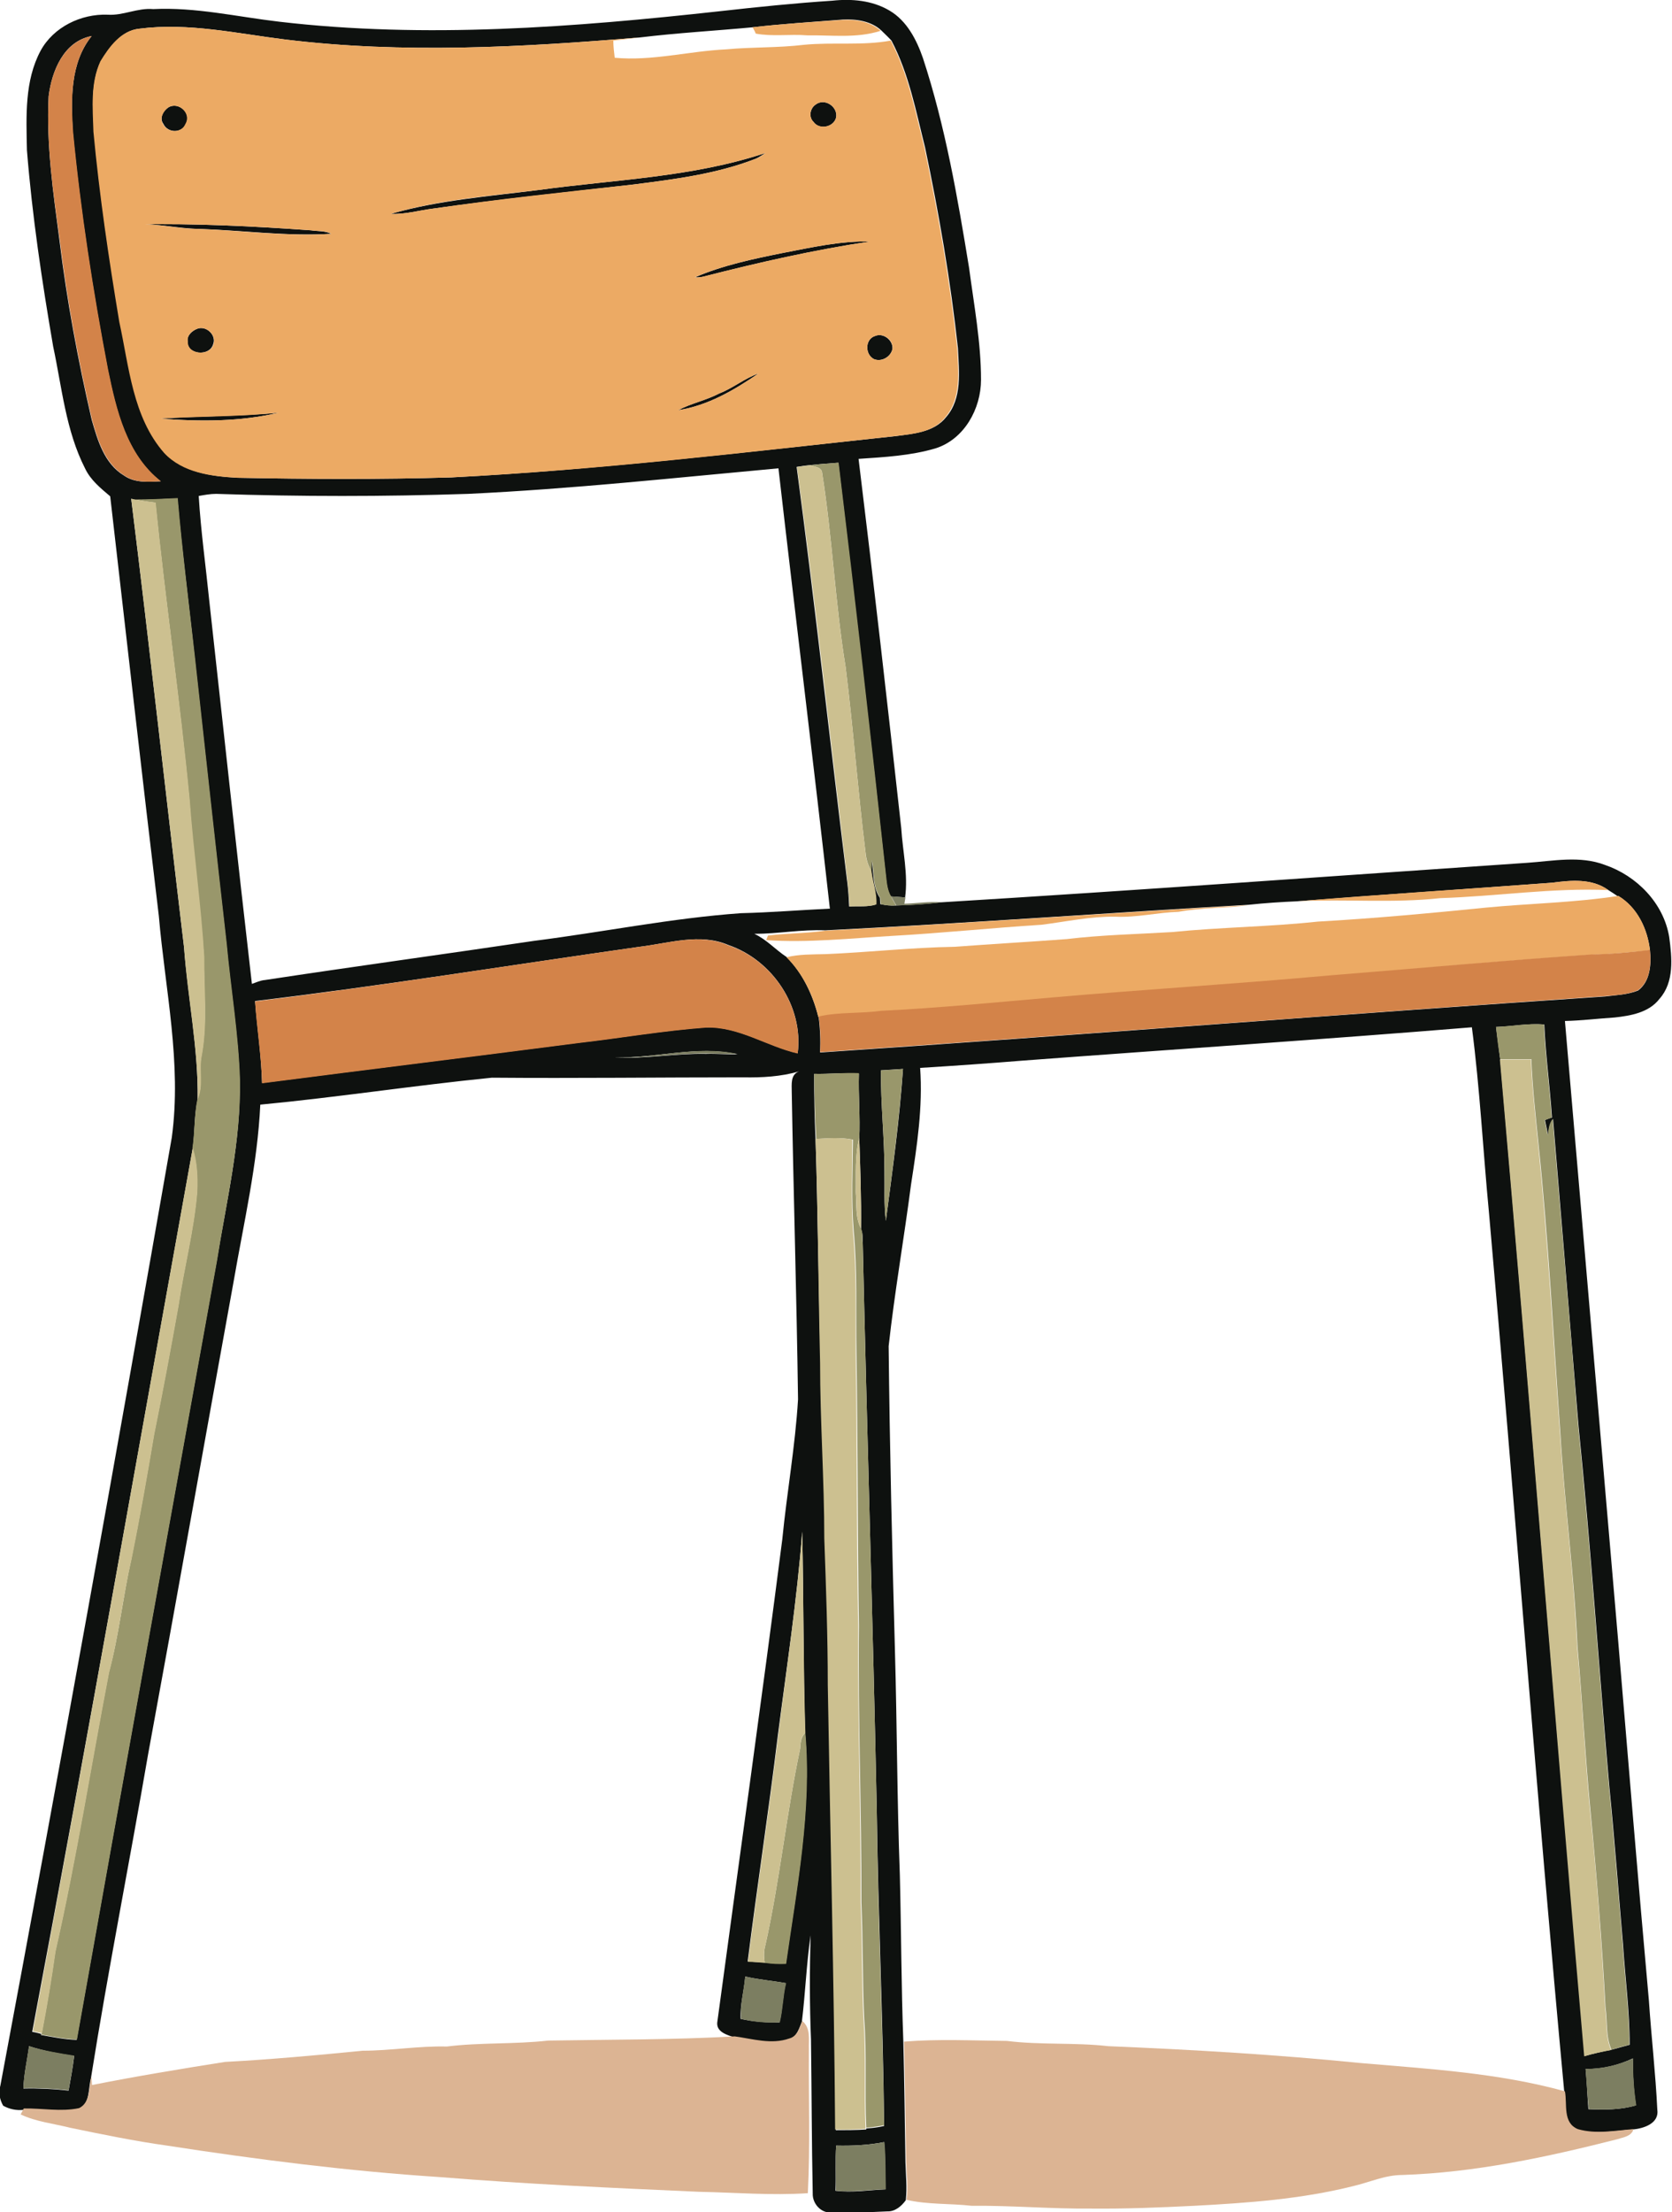<?xml version="1.0" encoding="utf-8"?>
<!-- Generator: Adobe Illustrator 19.2.0, SVG Export Plug-In . SVG Version: 6.00 Build 0)  -->
<svg version="1.1" id="Layer_1" xmlns="http://www.w3.org/2000/svg" xmlns:xlink="http://www.w3.org/1999/xlink" x="0px" y="0px"
	 viewBox="0 0 477.9 632" enable-background="new 0 0 477.9 632" xml:space="preserve">
<g>
	<g>
		<path fill="#0E110F" d="M205.8,3.2c10.7-1.2,21.4-2.3,32.1-3c5.5-0.6,11.4-0.1,16.3,2.8c5,2.9,7.8,8.4,9.6,13.6
			c6.4,19.5,9.9,39.8,13.2,60c1.4,10.6,3.4,21.2,3.4,31.9c0,8.3-4.8,17-13,19.6c-7.1,2.1-14.6,2.5-22,3
			c4.3,35.1,8.3,70.3,12.2,105.5c0.4,6.6,2,13.2,1.1,19.8c-1.4-0.1-2.7-0.2-4.1-0.3c-1-1.7-1.2-3.7-1.4-5.6
			c-4.3-39.4-8.9-78.9-13.6-118.3c-2.7,0.2-5.4,0.4-8.1,0.7c-1.3,0.1-2.5,0.3-3.8,0.5c5.2,39,9.5,78.2,14.3,117.3
			c0.4,2.8,0.6,5.5,0.7,8.3c2.5-0.2,5.2,0.2,7.7-0.6c0.2-3.2-1-6.3-1.4-9.5c0-1.1,0-2.1,0.1-3.2c0.7,3.6,0.2,7.7,2.4,10.8
			c0,0.4,0.1,1.3,0.1,1.8c1.4,0.3,2.9,0.5,4.4,0.4c4.3-0.1,8.6-0.4,12.9-0.9c55.9-3.4,111.8-7.5,167.7-11.3c7.3-0.5,15-2.1,22.1,0.6
			c9.1,3.1,16.8,10.9,18.4,20.6c0.8,5.9,1.5,12.9-2.8,17.7c-3,3.9-8.2,4.8-12.8,5.3c-4.7,0.3-9.5,0.9-14.2,1
			c5.1,59,10.1,117.9,15.2,176.9c2.9,34.3,5.7,68.7,8.8,103c0.7,10.4,1.9,20.7,2.4,31.1c0.6,4-3.9,5.4-7,5.7
			c-5.3,0.4-10.7,1.5-15.9,0c-4.4-1.8-3-7.1-3.7-10.8c-7.8-83.6-14.1-167.3-21.5-251c-1.7-17.7-2.6-35.5-4.9-53.1
			c-42.7,3.5-85.4,6.3-128.1,9.5c-9.9,0.8-19.7,1.5-29.6,2.1c0.8,11.2-0.9,22.3-2.6,33.3c-2,15.4-4.7,30.8-6.4,46.2
			c0.3,29,1,58,1.8,87.1c0.6,21.3,0.6,42.6,1.4,64c0.4,15.9,0.4,31.8,1,47.7c0.3,11.4,0.4,22.9,0.6,34.3c0.1,3.6,0.5,7.2,0.1,10.9
			c-1.2,1.7-3.1,3.3-5.3,3.2c-5.3,0.3-10.6,0.3-15.9,0.3c-3,0.3-5.5-2.5-5.4-5.4c-0.3-14.7-0.3-29.4-0.5-44
			c-0.4-9.9-0.4-19.9-0.1-29.8c-1.2,8.2-1.5,16.5-2.5,24.7c-0.8,1.9-1.4,4.4-3.7,5.1c-5.1,1.8-10.5,0.1-15.6-0.6
			c-2-0.7-5.1-1.5-4.9-4.2c6.2-46,12.7-92.1,18.6-138.1c1.3-13.3,3.7-26.6,4.5-40c-0.4-29.3-1.3-58.6-1.8-87.9
			c0-2.1-0.4-4.9,2.1-5.8c-5.2,1.5-10.6,1.8-15.9,1.7c-24,0-47.9,0.3-71.9,0.1c-22.1,2.2-44.1,5.6-66.2,7.7
			c-0.8,17-4.7,33.6-7.6,50.4c-8.2,45.1-16.2,90.3-24.5,135.4c-5.3,30.8-11.4,61.5-16.3,92.3c-0.8,3-0.2,7.4-3.5,9
			c-5.2,1.2-10.5,0-15.8,0.1c-2.1,0.2-4-0.2-5.8-1.2c-1-1.8-1.4-3.8-0.8-5.7c16.9-90.2,33.2-180.5,49-270.9
			c2.9-21.2-1.9-42.3-3.7-63.3c-4.8-40-9.3-80-13.9-119.9c-2.7-2.3-5.6-4.6-7.2-8c-5.5-10.8-6.6-23.1-9.1-34.8
			c-3.2-18.6-6-37.3-7.5-56.1C7.5,33.2,7,23.1,11.6,14.5C15.3,7.7,23.2,3.9,30.8,4.2c4.4,0.3,8.5-2,13-1.6c12.1-0.6,24,2.2,36,3.6
			C121.6,11.1,164,7.8,205.8,3.2z M215.1,7.8c-10.7,1-21.5,1.6-32.2,2.9c-33.7,2.8-67.7,4.7-101.3,0.6C67.8,9.6,53.9,6.4,39.9,8.2
			c-5.2,0.5-8.6,5.2-11.1,9.3c-2.9,6.2-2.3,13.4-1.9,20.1c1.6,18.2,4.3,36.3,7.4,54.4c2.8,12.8,3.8,27.1,12.8,37.4
			c5.3,5.6,13.5,6.7,20.8,7.1c20.3,0.4,40.7,0.5,61.1-0.1c42.5-2.2,84.7-7.3,127-11.8c5.1-0.7,11-1.1,14.4-5.4
			c4.7-5.4,3.7-13,3.4-19.7c-2.1-19.3-5.4-38.4-9.4-57.4c-2.6-10.3-4.6-21-9.6-30.5c-0.9-1-1.9-1.9-2.9-2.9c-2.9-2.7-7.2-3.3-11-3.1
			C232.2,6.3,223.7,6.8,215.1,7.8z M13.9,27.5C13.2,41.3,15.2,55,17,68.7c2.1,17.2,5.3,34.3,9.2,51.2c1.7,5.9,3.6,12.6,9.3,16
			c3,2.1,6.9,1.8,10.4,1.6c-9.8-7.6-12.7-20.3-15.1-31.9c-4.3-22.5-7.8-45.1-10-67.9C20.3,28.4,20,18,26.2,10.3
			C18.2,11.8,14.8,20.3,13.9,27.5z M133.8,141.1c-24,0.8-48,0.8-72,0c-1.7,0-3.3,0.3-5,0.6c0.6,10,2,19.9,3,29.8
			c4,36.5,8,73.1,12.2,109.6c1.2-0.4,2.4-1,3.7-1.1c25.7-3.9,51.4-7.4,77-11.2c19.7-2.5,39.3-6.5,59.1-7.9
			c8.5-0.2,16.9-0.9,25.4-1.3c-4.7-42-9.9-83.9-14.7-125.8C193,136.5,163.5,139.7,133.8,141.1z M37.5,142.5
			c5.3,42.7,10,85.4,15.1,128.1c1.1,14.5,4.1,28.9,3.9,43.5c-1,4.5-0.8,9.3-1.4,13.9c-15.2,84.2-30,168.4-45.9,252.5
			c0.7,0.1,1.9,0.4,2.6,0.6l-0.1,0.3c3.4,0.6,6.8,1.3,10.2,1.4c13.2-74.1,26.6-148.2,40-222.3c2.8-17.2,7-34.4,6.6-51.9
			c-0.4-13.1-2.6-26-3.8-39c-3.1-27.3-6.1-54.7-9.1-82c-1.6-15.1-3.6-30.1-4.9-45.2c-4.1,0.2-8.1,0.4-12.2,0.4L37.5,142.5z
			 M370.8,257.5c-4.6,0.2-9.3,0.5-13.9,1c-40.3,2.3-80.7,5.3-121,7.3c-6.8-0.3-13.5,1-20.3,1c3.5,1.6,6,4.5,9.2,6.6
			c4.6,4.6,7.5,10.8,9.1,17.1l0.1,0c0.4,3.4,0.6,6.8,0.4,10.2c74.8-5,149.6-11,224.3-16c3.2-0.4,6.5-0.5,9.5-1.7
			c3.5-2.6,3.8-7.5,3.4-11.5c-0.7-6.1-3.6-12.2-9-15.5l-0.3,0c-0.6-0.4-1.9-1.3-2.6-1.7c-4.7-3.4-10.7-2.8-16.1-2.1
			C419.4,254,395.1,255.6,370.8,257.5z M182.8,270.5c-36.6,5.2-73.2,11.1-109.9,15.5c0.6,7.8,1.8,15.6,2,23.4
			c30.2-3.9,60.3-7.6,90.5-11.5c12.2-1.4,24.2-3.5,36.4-4.4c9.4-0.3,17.4,5.4,26.2,7.4c1.7-13.3-7.2-26.6-19.8-30.9
			C200.1,266.5,191.2,269.5,182.8,270.5z M427.6,293.4c0.4,3.1,0.8,6.2,1.2,9.3c8.4,94.9,15.8,189.8,24.2,284.7
			c2.5-0.7,5.1-1.3,7.7-1.8c1.7-0.5,3.4-0.9,5.1-1.4c0-9.6-1.3-19.2-1.9-28.7c-1.3-15-2.4-30-3.9-44.9c-3-34.3-5.3-68.7-8.8-103
			c-2.4-29.3-4.9-58.6-7.3-87.9c-1.1,1.4-1.2,3.1-1.4,4.7c-0.3-1.5-0.6-2.9-0.9-4.4c0.5-0.2,1.5-0.6,2-0.7
			c-0.6-8.9-1.8-17.7-2.2-26.6C436.7,292.3,432.1,293.3,427.6,293.4z M175.8,302.1c8.7,0.5,17.3-1.2,26-1c3-0.1,6,0.2,9,0.1
			C199.2,298.6,187.5,302.4,175.8,302.1z M251.8,305.8c-0.1,9.6,1,19.2,1,28.8c0.1,4.7-0.2,9.5,0.4,14.2c1.9-14.4,3.9-28.8,4.9-43.4
			C256,305.5,253.9,305.7,251.8,305.8z M232.7,306.8c0,6.2,0.1,12.4,0.4,18.6c0.7,21.4,0.8,42.7,1.5,64.1c0,16.7,1.2,33.4,1.2,50.2
			c0.5,14,1,27.9,1,41.9c0.7,42.3,1.8,84.6,2.1,127c2.9,0,5.8,0,8.7-0.2l0-0.3c1.7-0.1,3.4-0.3,5.1-0.7c-0.3-30.1-1.7-60.2-2.1-90.2
			c-1.1-54-2.8-107.9-4-161.9c-0.1-1.4,0.1-2.8-0.5-4.1c0.1-8.6-0.2-17.3-0.5-25.9c0.3-6.2-0.3-12.4-0.1-18.5
			C241.2,306.4,237,306.9,232.7,306.8z M229.3,437.6c-1.5,19.6-4.5,39-7,58.4c-2.6,21.5-5.9,42.9-8.6,64.4c1.6,0.1,3.2,0.2,4.8,0.3
			c2,0.3,4.1,0.3,6.1,0.3c3.1-21.8,7.4-43.8,5.5-66C229.6,475.9,229.7,456.8,229.3,437.6z M213,564.7c-0.3,4.1-1.5,8-1.3,12.1
			c3.6,0.8,7.4,1.1,11.1,1c0.9-3.7,0.9-7.5,1.8-11.2C220.8,565.9,216.8,565.6,213,564.7z M8.3,584.6c-0.5,4-1.5,8-1.6,12.1
			c4.3-0.1,8.6,0.1,12.9,0.6c0.6-3.3,1.2-6.6,1.6-9.9C16.8,586.7,12.5,586,8.3,584.6z M453.2,591.1c0.4,3.8,0.5,7.7,0.8,11.5
			c4.5,0.2,9.3,0.2,13.6-1.1c-0.7-4.4-0.9-8.9-0.9-13.4C462.5,590.1,457.8,591.2,453.2,591.1z M239,613c-0.3,4.3,0,8.6-0.2,12.9
			c4.8,0.6,9.6-0.2,14.3-0.4c-0.1-4.5,0-9-0.4-13.5C248.2,612.9,243.6,613.1,239,613z"/>
	</g>
	<path fill="#0E110F" d="M233.1,29.9c2.5-2,6.4,0.5,5.9,3.6c-0.6,2.8-4.8,3.8-6.5,1.3C231.1,33.5,231.5,31,233.1,29.9z"/>
	<path fill="#0E110F" d="M48.1,30.7c2.9-1.8,6.8,1.7,5,4.7c-1.2,2.8-5.2,2.6-6.4,0C45.5,33.8,46.6,31.7,48.1,30.7z"/>
	<path fill="#0E110F" d="M153.8,54.3c21.7-3,44-3.6,65-10.6c-1,0.6-1.9,1.3-2.9,1.7c-11.1,4.3-23,5.8-34.7,7.3
		c-19.1,2.2-38.3,4.2-57.4,6.9c-4,0.5-8,1.7-12.1,1.5C125.4,57.2,139.7,56.1,153.8,54.3z"/>
	<path fill="#0E110F" d="M38.9,64.1c16.7-0.3,33.3,0.5,50,1.7c1.9,0.3,4,0.1,5.8,1c-12.6,0.8-25.3-1-37.9-1.4
		C50.8,65.3,44.9,63.8,38.9,64.1z"/>
	<path fill="#0E110F" d="M223.6,72.3c8.3-1.6,16.6-3.5,25.1-3.3c-16,2.4-31.9,6-47.5,10c-0.8,0.2-1.7,0.3-2.5,0.2
		C206.6,75.8,215.2,74,223.6,72.3z"/>
	<path fill="#0E110F" d="M56.2,94c2.6-1.2,5.8,1.7,4.7,4.4c-1,3.5-7.5,3-7.3-0.9C53.4,95.9,54.8,94.6,56.2,94z"/>
	<path fill="#0E110F" d="M250.1,96c2.3-1,5.1,1.1,5,3.6c-0.4,2.3-3.1,3.9-5.3,3C247.2,101.3,247.2,96.9,250.1,96z"/>
	<path fill="#0E110F" d="M205.6,112.4c3.9-1.5,7.2-4.3,11.2-5.7c-7,4.8-14.5,9.2-23,10.5C197.6,115.2,201.8,114.4,205.6,112.4z"/>
	<path fill="#0E110F" d="M45.9,119.6c11.2-0.8,22.6-0.6,33.8-1.7C68.8,120.5,57.2,120.5,45.9,119.6z"/>
</g>
<g>
	<path fill="#ECAA64" d="M215.1,7.8c8.5-1,17.1-1.5,25.6-2.1c3.8-0.2,8.1,0.4,11,3.1c-6.8,2.2-14,1.2-21,1.3
		c-4.9-0.4-9.9,0.4-14.7-0.5C215.9,9.2,215.4,8.3,215.1,7.8z"/>
	<g>
		<path fill="#ECAA64" d="M28.7,17.5c2.5-4.1,5.9-8.8,11.1-9.3c14-1.8,27.9,1.4,41.8,3.1c33.6,4.1,67.7,2.2,101.3-0.6
			c-2.5,0.3-5,0.6-7.6,0.9c0,1.6,0.2,3.3,0.4,4.9c10.7,1,21.2-1.9,31.9-2.4c7.4-0.7,14.8-0.4,22.2-1.3c8.3-0.8,16.6,0.3,24.8-1.2
			c5,9.5,7,20.2,9.6,30.5c4,19,7.3,38.1,9.4,57.4c0.3,6.6,1.3,14.2-3.4,19.7c-3.4,4.4-9.4,4.8-14.4,5.4c-42.3,4.6-84.5,9.7-127,11.8
			c-20.3,0.6-40.7,0.5-61.1,0.1c-7.3-0.4-15.5-1.4-20.8-7.1c-9-10.3-10-24.6-12.8-37.4c-3-18-5.7-36.2-7.4-54.4
			C26.5,30.9,25.8,23.8,28.7,17.5z M233.1,29.9c-1.6,1-2,3.5-0.6,4.9c1.7,2.4,5.9,1.5,6.5-1.3C239.5,30.4,235.6,27.9,233.1,29.9z
			 M48.1,30.7c-1.4,1-2.6,3.1-1.5,4.7c1.2,2.6,5.3,2.8,6.4,0C54.8,32.4,51,28.9,48.1,30.7z M153.8,54.3c-14.1,1.7-28.4,2.8-42.1,6.8
			c4.1,0.2,8-1,12.1-1.5c19.1-2.8,38.2-4.8,57.4-6.9c11.7-1.5,23.6-3,34.7-7.3c1.1-0.3,2-1.1,2.9-1.7
			C197.8,50.7,175.5,51.3,153.8,54.3z M38.9,64.1c6-0.3,11.9,1.3,17.9,1.3c12.6,0.5,25.3,2.2,37.9,1.4c-1.8-1-3.9-0.7-5.8-1
			C72.3,64.6,55.6,63.8,38.9,64.1z M223.6,72.3c-8.5,1.7-17,3.5-25,6.9c0.8,0.1,1.7,0,2.5-0.2c15.7-4,31.5-7.6,47.5-10
			C240.2,68.8,231.9,70.7,223.6,72.3z M56.2,94c-1.4,0.6-2.8,1.8-2.5,3.5c-0.3,3.9,6.3,4.4,7.3,0.9C62,95.7,58.8,92.8,56.2,94z
			 M250.1,96c-2.9,0.9-2.9,5.3-0.3,6.6c2.2,0.9,4.9-0.6,5.3-3C255.3,97.1,252.5,95,250.1,96z M205.6,112.4c-3.8,2-8,2.8-11.8,4.8
			c8.5-1.3,16-5.7,23-10.5C212.8,108.1,209.5,110.9,205.6,112.4z M45.9,119.6c11.3,0.9,22.8,0.9,33.8-1.7
			C68.5,119.1,57.2,118.9,45.9,119.6z"/>
	</g>
	<path fill="#ECAA64" d="M370.8,257.5c24.3-2,48.5-3.5,72.8-5.3c5.4-0.7,11.4-1.3,16.1,2.1c-16-0.7-32,1.8-48,2.3
		C398.1,258.1,384.5,256.8,370.8,257.5z"/>
	<path fill="#ECAA64" d="M462.3,256l0.3,0c5.4,3.2,8.3,9.4,9,15.5c-5.6,0.6-11.2,1.1-16.8,1.3c-25,1.7-50,4-75,6.1
		c-26.4,2.4-52.9,3.9-79.3,6.3c-16.2,1.4-32.4,3-48.7,3.8c-5.9,0.8-11.9,0.3-17.8,1.6l-0.1,0c-1.5-6.3-4.4-12.4-9.1-17.1
		c3.6-0.9,7.3-0.8,11-0.9c12.4-0.5,24.7-1.9,37.1-2.1c10.7-0.8,21.3-1.4,32-2.2c10-1.2,20-1.4,30-2c13.9-1.4,27.9-1.5,41.8-3
		c16.1-0.9,32.1-2.4,48.1-4C437.3,258.1,449.9,257.9,462.3,256z"/>
	<path fill="#ECAA64" d="M235.9,265.9c40.4-2.1,80.7-5,121-7.3c-6.6,0.9-13.4,0.7-20,1.9c-6.1,0.2-12,1.7-18.1,1.4
		c-7.1-0.1-14,1.4-21,2.3c-14.3,0.9-28.6,2.4-43,3.2c-11.9,0.7-23.9,2-35.8,1.2l0.5-1.3C225,266.6,230.5,266.7,235.9,265.9z"/>
</g>
<g>
	<path fill="#D38349" d="M13.9,27.5c0.9-7.2,4.3-15.6,12.3-17.2C20,18,20.3,28.4,20.9,37.7c2.2,22.8,5.7,45.4,10,67.9
		c2.4,11.6,5.3,24.2,15.1,31.9c-3.5,0.2-7.3,0.5-10.4-1.6c-5.6-3.4-7.6-10-9.3-16c-3.9-16.9-7.1-34-9.2-51.2
		C15.2,55,13.2,41.3,13.9,27.5z"/>
	<path fill="#D38349" d="M182.8,270.5c8.4-1,17.3-4,25.4-0.4c12.6,4.2,21.5,17.6,19.8,30.9c-8.8-2-16.8-7.7-26.2-7.4
		c-12.2,0.9-24.3,3-36.4,4.4c-30.1,3.9-60.3,7.6-90.5,11.5c-0.2-7.9-1.5-15.6-2-23.4C109.6,281.6,146.2,275.7,182.8,270.5z"/>
	<path fill="#D38349" d="M454.8,272.7c5.6-0.1,11.2-0.6,16.8-1.3c0.4,4,0.1,8.9-3.4,11.5c-3,1.3-6.3,1.4-9.5,1.7
		c-74.8,5.1-149.5,11-224.3,16c0.2-3.4,0.1-6.8-0.4-10.2c5.8-1.3,11.9-0.8,17.8-1.6c16.3-0.8,32.5-2.4,48.7-3.8
		c26.4-2.3,52.9-3.9,79.3-6.3C404.8,276.7,429.8,274.4,454.8,272.7z"/>
</g>
<g>
	<path fill="#99976B" d="M231.6,132.9c2.7-0.3,5.4-0.5,8.1-0.7c4.8,39.4,9.3,78.8,13.6,118.3c0.2,1.9,0.4,3.9,1.4,5.6
		c0.4,0.9,0.9,1.7,1.4,2.6c-1.5,0.1-2.9,0-4.4-0.4c0-0.4-0.1-1.3-0.1-1.8c-2.2-3.1-1.7-7.2-2.4-10.8c0,1.1-0.1,2.1-0.1,3.2
		c-1-1.6-1.5-3.4-1.7-5.3c-2.2-17.6-3.5-35.4-5.7-53c-3-18.4-3.8-37.1-6.7-55.4C234.9,133.4,232.9,133.4,231.6,132.9z"/>
	<path fill="#99976B" d="M38.6,142.7c4.1,0,8.1-0.2,12.2-0.4c1.3,15.1,3.2,30.2,4.9,45.2c3,27.3,6,54.7,9.1,82
		c1.2,13,3.4,25.9,3.8,39c0.3,17.5-3.9,34.7-6.6,51.9c-13.4,74.1-26.8,148.1-40,222.3c-3.4-0.1-6.8-0.8-10.2-1.4l0.1-0.3
		c1.5-7.8,2.8-15.6,3.9-23.4c6-26.4,10.2-53.2,15.3-79.7c2.9-10.6,4-21.6,6.4-32.3c2.4-11.9,4.5-23.8,6.5-35.7
		c2.5-12.3,4.8-24.7,7-37c1.6-10.8,4.4-21.3,5.3-32.2c0.2-4.3,0-8.6-1.3-12.7c0.7-4.6,0.5-9.4,1.4-13.9c1.8-4,0.3-8.4,1.2-12.6
		c1.7-9.2,0.6-18.7,0.7-28c-1-15.1-3.2-30.2-4.2-45.3c-2.7-28.3-6.8-56.4-9.7-84.6C42.5,143.4,40.5,143.1,38.6,142.7z"/>
	<path fill="#99976B" d="M427.6,293.4c4.6-0.2,9.1-1.1,13.7-0.7c0.4,8.9,1.6,17.7,2.2,26.6c-0.5,0.2-1.5,0.6-2,0.7
		c0.3,1.5,0.6,2.9,0.9,4.4c0.2-1.6,0.3-3.4,1.4-4.7c2.4,29.3,5,58.6,7.3,87.9c3.5,34.3,5.8,68.7,8.8,103c1.5,15,2.6,29.9,3.9,44.9
		c0.6,9.6,1.9,19.1,1.9,28.7c-1.7,0.4-3.4,0.9-5.1,1.4c-1.7-3.8-1.1-8-1.7-12c-1-18.8-2.5-37.5-4.3-56.2
		c-1.5-15.6-2.3-31.3-3.7-46.8c-0.9-20.4-3.7-40.7-4.9-61.1c-2-27.7-3.4-55.4-6.3-83.1c-0.8-7.9-1.7-15.8-2-23.8c-3,0-5.9,0-8.9,0
		C428.3,299.6,427.9,296.5,427.6,293.4z"/>
	<path fill="#99976B" d="M251.8,305.8c2.1-0.1,4.2-0.2,6.3-0.4c-1.1,14.5-3,29-4.9,43.4c-0.6-4.7-0.3-9.4-0.4-14.2
		C252.8,325,251.7,315.4,251.8,305.8z"/>
	<path fill="#99976B" d="M232.7,306.8c4.3,0.1,8.5-0.4,12.8-0.2c-0.2,6.2,0.4,12.4,0.1,18.5c-1.3,5.1-0.9,10.3-1,15.5
		c0.3,3.5-0.2,7.2,1.5,10.4c0.6,1.2,0.3,2.7,0.5,4.1c1.2,54,2.9,107.9,4,161.9c0.3,30.1,1.7,60.1,2.1,90.2c-1.7,0.3-3.4,0.6-5.1,0.7
		c-0.5-10.5,0.2-20.9-0.6-31.3c-0.5-11-0.3-22-0.8-33c0.1-26.3-1-52.6-0.7-79c-0.4-26-0.3-52-0.7-78c-0.2-11.7,0.3-23.4-0.8-35
		c-0.7-8.6-0.3-17.3-0.2-26c-3.5-0.7-7-0.4-10.5-0.2C232.9,319.2,232.8,312.9,232.7,306.8z"/>
	<path fill="#99976B" d="M228.7,499.6c0.1-1.6,0.2-3.4,1.5-4.5c1.9,22.2-2.4,44.1-5.5,66c-2.1,0.1-4.1,0-6.1-0.3
		c-0.3-1.7-0.3-3.5,0.2-5.2C222.9,537.1,224.8,518.1,228.7,499.6z"/>
</g>
<g>
	<path fill="#CCC090" d="M227.8,133.4c1.3-0.2,2.5-0.3,3.8-0.5c1.3,0.5,3.3,0.5,3.4,2.3c2.9,18.4,3.7,37.1,6.7,55.4
		c2.2,17.6,3.5,35.4,5.7,53c0.1,1.9,0.7,3.7,1.7,5.3c0.4,3.2,1.6,6.3,1.4,9.5c-2.4,0.8-5.1,0.4-7.7,0.6c-0.1-2.8-0.4-5.6-0.7-8.3
		C237.4,211.6,233.1,172.4,227.8,133.4z"/>
	<path fill="#CCC090" d="M37.5,142.5l1.1,0.2c2,0.4,3.9,0.6,5.9,0.9c2.8,28.3,7,56.4,9.7,84.6c1.1,15.1,3.3,30.2,4.2,45.3
		c-0.1,9.3,1,18.7-0.7,28c-0.9,4.2,0.6,8.6-1.2,12.6c0.2-14.6-2.9-28.9-3.9-43.5C47.5,227.9,42.8,185.2,37.5,142.5z"/>
	<path fill="#CCC090" d="M428.7,302.7c2.9,0,5.9,0,8.9,0c0.3,7.9,1.2,15.9,2,23.8c2.8,27.6,4.3,55.4,6.3,83.1
		c1.3,20.4,4,40.7,4.9,61.1c1.5,15.6,2.2,31.3,3.7,46.8c1.9,18.7,3.3,37.4,4.3,56.2c0.6,4,0,8.2,1.7,12c-2.6,0.5-5.2,1-7.7,1.8
		C444.5,492.5,437.1,397.6,428.7,302.7z"/>
	<path fill="#CCC090" d="M233.1,325.4c3.5-0.2,7-0.5,10.5,0.2c0,8.7-0.4,17.3,0.2,26c1.1,11.6,0.7,23.3,0.8,35c0.4,26,0.2,52,0.7,78
		c-0.2,26.3,0.8,52.7,0.7,79c0.5,11,0.3,22,0.8,33c0.8,10.4,0.1,20.9,0.6,31.3l0,0.3c-2.9,0.2-5.8,0.3-8.7,0.2
		c-0.3-42.3-1.4-84.6-2.1-127c0-14-0.5-27.9-1-41.9c0-16.7-1.2-33.4-1.2-50.2C233.9,368.1,233.8,346.7,233.1,325.4z"/>
	<path fill="#CCC090" d="M244.6,340.6c0.1-5.2-0.3-10.5,1-15.5c0.3,8.6,0.6,17.3,0.5,25.9C244.4,347.9,245,344.1,244.6,340.6z"/>
	<path fill="#CCC090" d="M55.1,327.9c1.3,4.1,1.5,8.4,1.3,12.7c-0.9,10.9-3.7,21.4-5.3,32.2c-2.2,12.4-4.5,24.7-7,37
		c-2,11.9-4.1,23.9-6.5,35.7c-2.5,10.7-3.6,21.7-6.4,32.3c-5.1,26.6-9.3,53.3-15.3,79.7c-1.1,7.8-2.4,15.6-3.9,23.4
		c-0.6-0.1-1.9-0.4-2.6-0.6C25.1,496.3,39.9,412.1,55.1,327.9z"/>
	<path fill="#CCC090" d="M229.3,437.6c0.4,19.1,0.3,38.3,0.9,57.5c-1.4,1.1-1.4,2.9-1.5,4.5c-3.9,18.5-5.8,37.5-9.9,56
		c-0.5,1.7-0.5,3.5-0.2,5.2c-1.6-0.1-3.2-0.3-4.8-0.3c2.7-21.5,6-42.9,8.6-64.4C224.8,476.6,227.8,457.2,229.3,437.6z"/>
</g>
<g>
	<path fill="#7C7E61" d="M254.7,256.1c1.3,0.1,2.7,0.2,4.1,0.3c-0.1,0.4-0.2,1.3-0.3,1.8c3.5-0.1,7-0.7,10.6-0.4
		c-4.3,0.6-8.6,0.8-12.9,0.9C255.6,257.8,255.2,256.9,254.7,256.1z"/>
	<path fill="#7C7E61" d="M175.8,302.1c11.6,0.3,23.4-3.5,34.9-1c-3,0.1-6-0.1-9-0.1C193.1,300.9,184.5,302.5,175.8,302.1z"/>
	<path fill="#7C7E61" d="M213,564.7c3.9,0.9,7.8,1.2,11.7,1.9c-0.9,3.7-0.9,7.5-1.8,11.2c-3.7,0.2-7.5-0.1-11.1-1
		C211.5,572.8,212.6,568.8,213,564.7z"/>
	<path fill="#7C7E61" d="M8.3,584.6c4.2,1.3,8.5,2,12.9,2.7c-0.4,3.3-1,6.6-1.6,9.9c-4.3-0.5-8.6-0.7-12.9-0.6
		C6.8,592.6,7.7,588.7,8.3,584.6z"/>
	<path fill="#7C7E61" d="M453.2,591.1c4.7,0,9.4-1.1,13.6-3c-0.1,4.5,0.2,9,0.9,13.4c-4.4,1.3-9.1,1.3-13.6,1.1
		C453.7,598.8,453.5,595,453.2,591.1z"/>
	<path fill="#7C7E61" d="M239,613c4.6,0.1,9.2-0.1,13.8-1c0.4,4.5,0.3,9,0.4,13.5c-4.8,0.1-9.6,0.9-14.3,0.4
		C239,621.6,238.7,617.3,239,613z"/>
</g>
<g>
	<path fill="#DCB493" d="M229.3,577.4c2.5,2,1.8,5.3,1.9,8.1c-0.1,13.7,0.4,27.5-0.3,41.1c-10.4,0.7-20.8-0.2-31.2-0.4
		c-24.7-1.1-49.3-2.2-74-4.2c-26.1-1.7-52.1-5-78-9c-9.3-1.3-18.5-3.2-27.7-5.1c-4.7-1.2-9.7-1.7-14.1-3.8c0.2-0.4,0.7-1.3,0.9-1.7
		c5.3-0.1,10.6,1,15.8-0.1c3.3-1.6,2.8-6,3.5-9c0.1,0.6,0.2,1.8,0.2,2.4c12.6-2.5,25.3-4.6,38-6.6c13.1-0.7,26.2-1.9,39.3-3.2
		c8,0,16-1.4,24.1-1.2c9.6-1.2,19.3-0.6,29-1.7c17.8-0.3,35.6-0.2,53.3-1.2c5.1,0.7,10.5,2.4,15.6,0.6
		C227.9,581.8,228.6,579.3,229.3,577.4z"/>
	<path fill="#DCB493" d="M258.4,583.3c9.8-0.8,19.6-0.3,29.4-0.2c9.6,1.2,19.4,0.4,29,1.5c24,1,48,2.4,71.9,4.8
		c19.6,1.7,39.5,2.8,58.6,8.1c0.7,3.7-0.7,9,3.7,10.8c5.2,1.5,10.6,0.4,15.9,0c-0.6,2.1-2.9,2.3-4.7,2.9
		c-20.1,5.1-40.5,9.5-61.4,10.2c-4.9,0-9.4,2.1-14.1,3.2c-14.8,3.7-30.1,4.8-45.3,5.6c-9.9,0.5-19.8,0.9-29.6,0.8
		c-11.4,0.1-22.7-0.9-34.1-0.8c-6.2-0.7-12.5-0.3-18.6-1.7c0.5-3.6,0-7.3-0.1-10.9C258.8,606.1,258.7,594.7,258.4,583.3z"/>
</g>
</svg>

